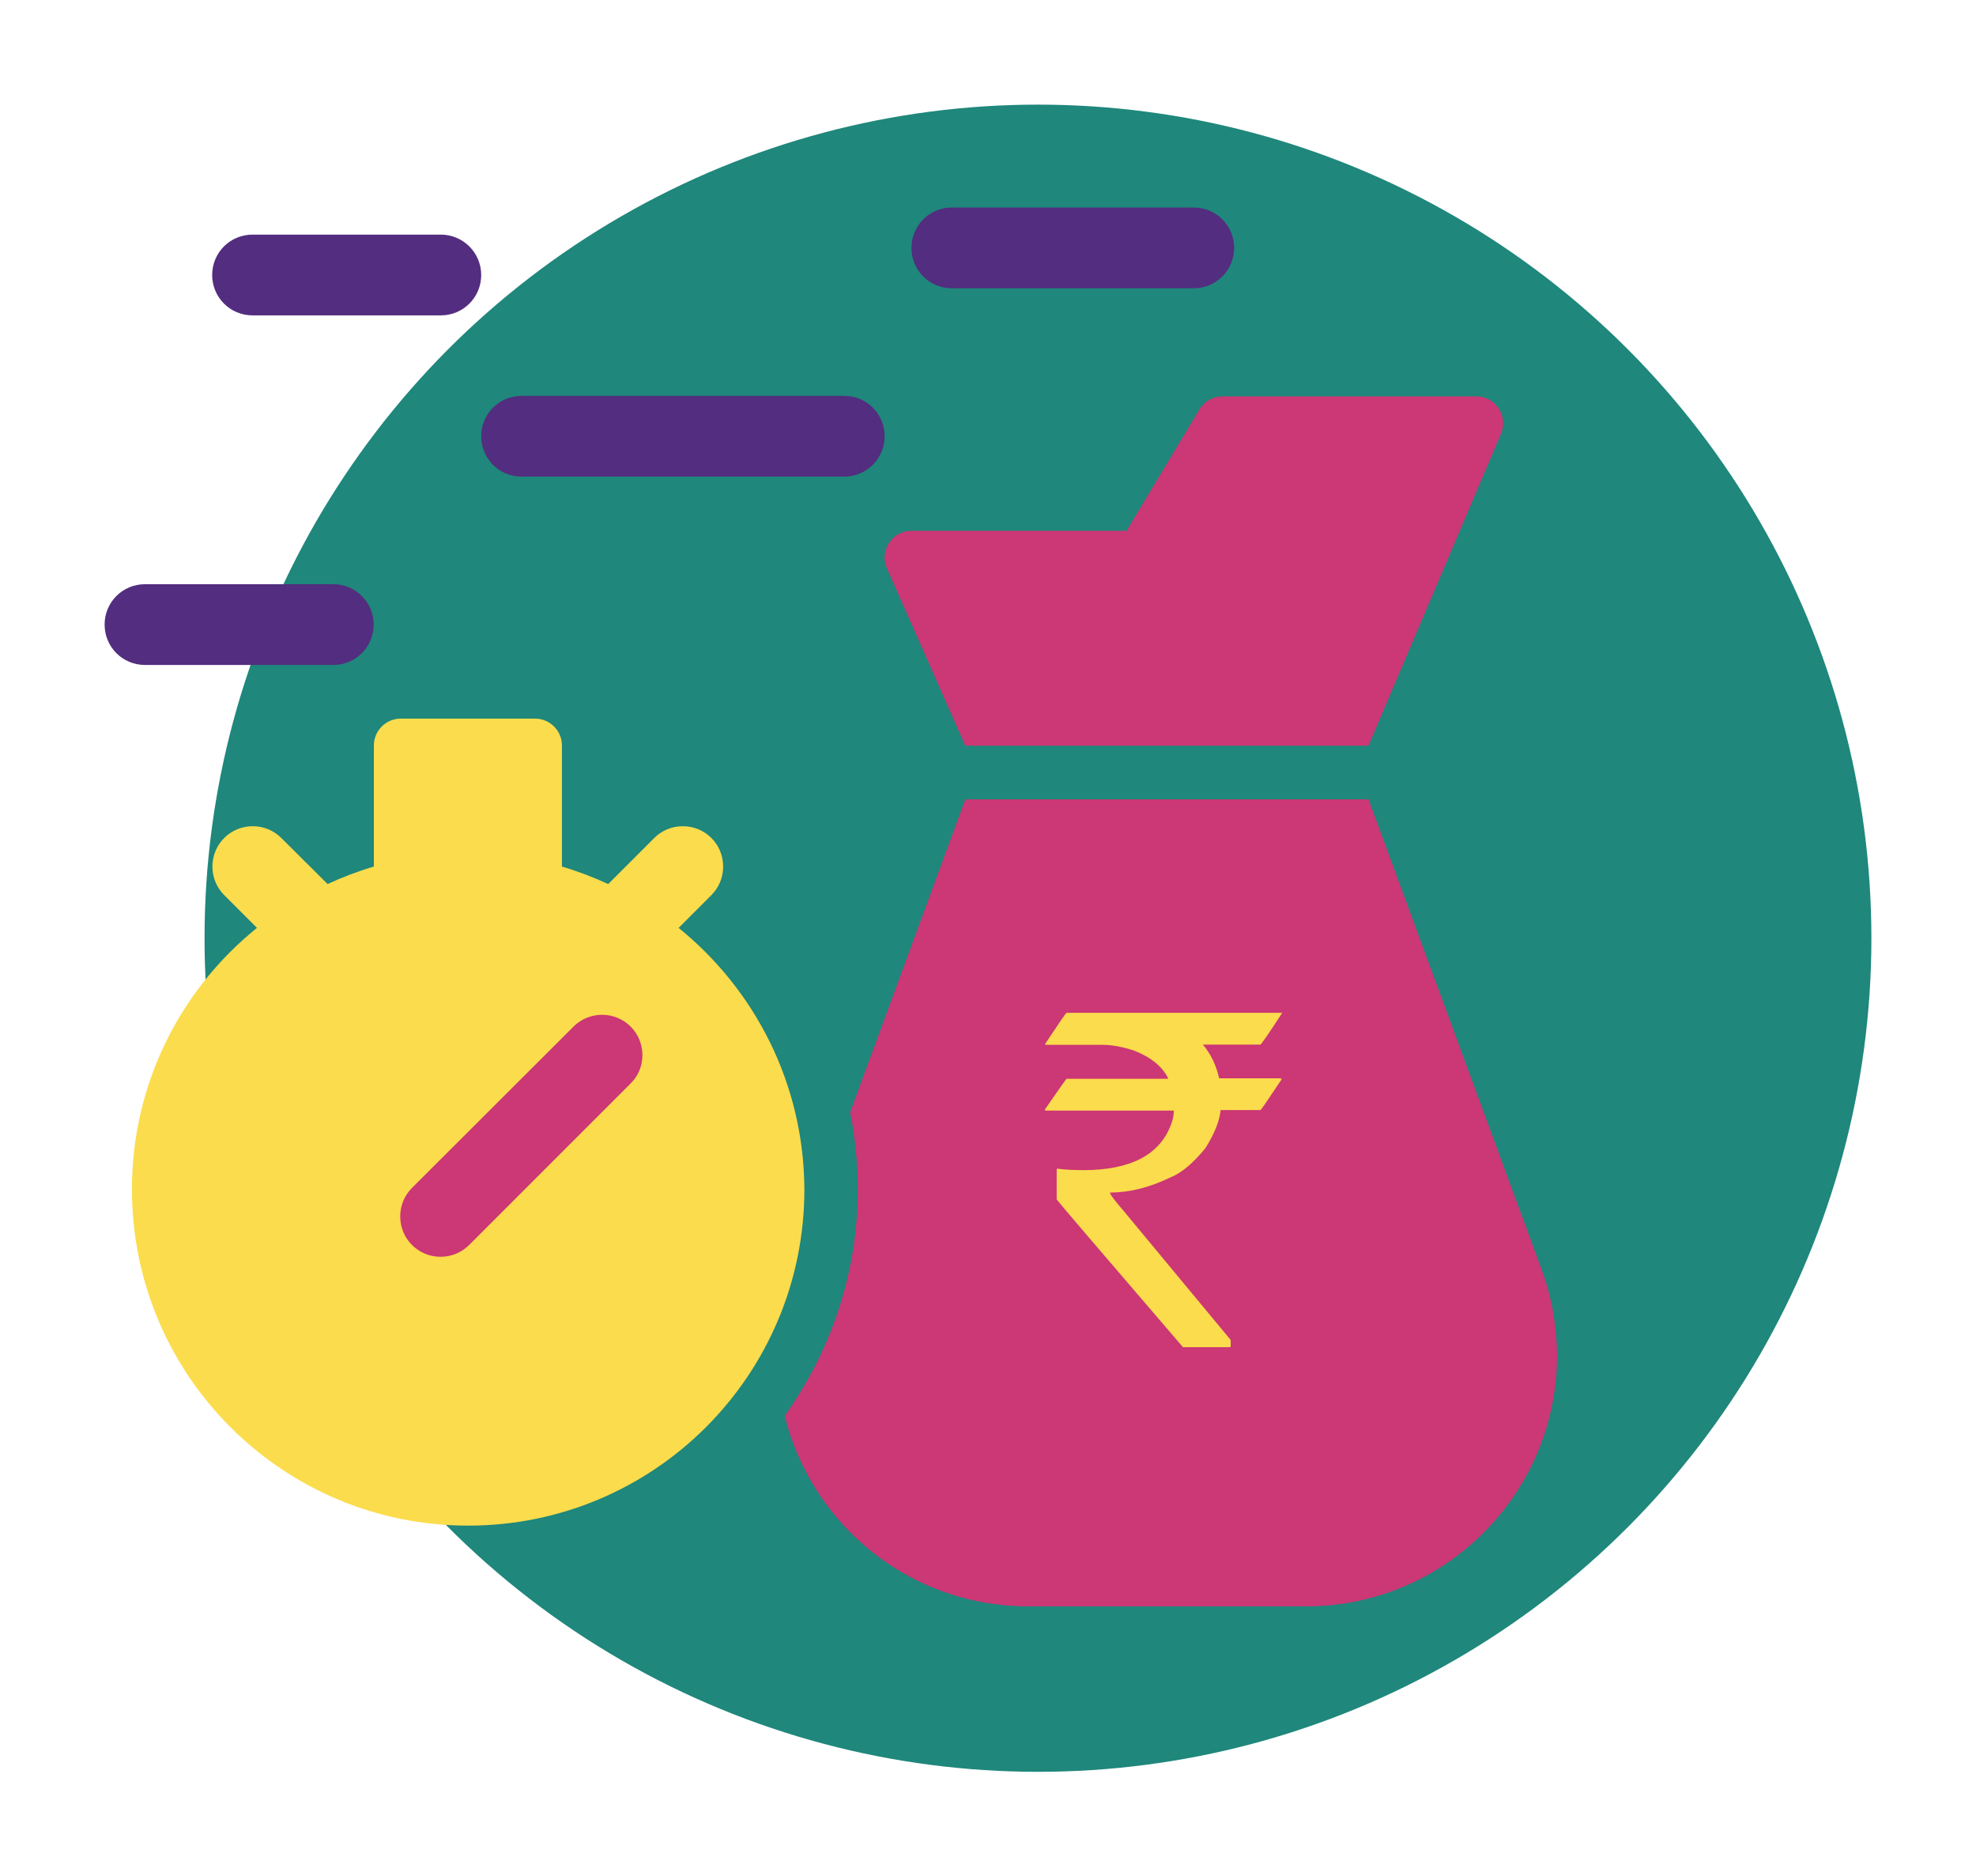<?xml version="1.0" encoding="utf-8"?>
<!-- Generator: Adobe Illustrator 16.0.0, SVG Export Plug-In . SVG Version: 6.00 Build 0)  -->
<!DOCTYPE svg PUBLIC "-//W3C//DTD SVG 1.1//EN" "http://www.w3.org/Graphics/SVG/1.1/DTD/svg11.dtd">
<svg version="1.1" id="Layer_1" xmlns="http://www.w3.org/2000/svg" xmlns:xlink="http://www.w3.org/1999/xlink" x="0px" y="0px"
	 width="80.28px" height="76.21px" viewBox="0 0 80.28 76.21" style="enable-background:new 0 0 80.28 76.21;" xml:space="preserve"
	>
<style type="text/css">
<![CDATA[
	.st0{fill:#1F877B;}
	.st1{fill:#532D7F;}
	.st2{fill:#FBDC4D;}
	.st3{fill:#CC3775;}
]]>
</style>
<g>
	<g id="Ellipse_1_copy_3_2_">
		<g>
			<circle class="st0" cx="42.17" cy="38.11" r="33.86"/>
		</g>
	</g>
	<g>
		<polygon class="st3" points="13.02,49.19 23.66,39.45 26.78,40.35 27.38,43.69 17.34,53.21 		"/>
		<path class="st2" d="M27.57,37.69l1.33-1.33c0.3-0.3,0.48-0.71,0.48-1.16c0-0.91-0.73-1.64-1.64-1.64c-0.45,0-0.86,0.18-1.16,0.48
			l-1.87,1.87c-0.61-0.28-1.23-0.52-1.88-0.71v-4.92c0-0.6-0.49-1.09-1.09-1.09h-5.46c-0.6,0-1.09,0.49-1.09,1.09v4.92
			c-0.65,0.19-1.28,0.43-1.88,0.71l-1.88-1.87c-0.3-0.3-0.71-0.48-1.16-0.48c-0.91,0-1.64,0.73-1.64,1.64
			c0,0.45,0.18,0.86,0.48,1.16l1.33,1.33c-3.1,2.5-5.08,6.33-5.08,10.62c0,7.54,6.11,13.66,13.66,13.66s13.66-6.11,13.66-13.66
			C32.66,44.02,30.67,40.2,27.57,37.69z M25.62,44.01l-6.56,6.56c-0.3,0.3-0.71,0.48-1.16,0.48c-0.91,0-1.64-0.73-1.64-1.64
			c0-0.45,0.18-0.86,0.48-1.16l6.56-6.55c0.3-0.3,0.71-0.48,1.16-0.48c0.91,0,1.64,0.73,1.64,1.64
			C26.1,43.31,25.92,43.72,25.62,44.01z"/>
		<path class="st1" d="M5.89,27.01c-0.91,0-1.64-0.73-1.64-1.64s0.73-1.64,1.64-1.64h7.65c0.91,0,1.64,0.73,1.64,1.64
			s-0.73,1.64-1.64,1.64H5.89z"/>
		<path class="st1" d="M10.26,12.81c-0.91,0-1.64-0.73-1.64-1.64s0.73-1.64,1.64-1.64h7.65c0.9,0,1.64,0.73,1.64,1.64
			s-0.73,1.64-1.64,1.64H10.26z"/>
		<path class="st1" d="M21.19,19.36c-0.91,0-1.64-0.73-1.64-1.64c0-0.91,0.73-1.64,1.64-1.64H34.3c0.91,0,1.64,0.73,1.64,1.64
			c0,0.9-0.73,1.64-1.64,1.64H21.19z"/>
		<path class="st1" d="M38.67,11.71c-0.91,0-1.64-0.73-1.64-1.64c0-0.91,0.73-1.64,1.64-1.64h9.83c0.91,0,1.64,0.73,1.64,1.64
			c0,0.9-0.73,1.64-1.64,1.64H38.67z"/>
		<path class="st3" d="M39.22,30.29l-3.21-7.26c-0.05-0.13-0.07-0.26-0.07-0.38c0-0.58,0.47-1.09,1.09-1.09h8.74l2.96-4.93
			c0.2-0.33,0.55-0.53,0.94-0.53h10.31c0.63,0,1.09,0.52,1.09,1.09c0,0.15-0.03,0.31-0.1,0.46L55.6,30.29H39.22z"/>
		<path class="st3" d="M62.62,51.53L55.6,32.47H39.22l-4.68,12.71c0.2,1.01,0.31,2.06,0.31,3.13c0,3.43-1.11,6.6-2.97,9.2
			c1.1,4.44,5.1,7.74,9.89,7.74h11.29c5.63,0,10.2-4.57,10.2-10.2C63.25,53.85,63.04,52.66,62.62,51.53z"/>
		<g>
			<g>
				<path class="st2" d="M43.33,41.14h8.75v0.02c-0.51,0.79-0.81,1.22-0.87,1.27h-2.34c0.32,0.38,0.54,0.83,0.66,1.37h2.49
					c0.03,0.01,0.05,0.02,0.05,0.04c-0.56,0.84-0.84,1.25-0.86,1.25h-1.62c-0.04,0.43-0.24,0.95-0.62,1.55
					c-0.5,0.61-0.97,1.01-1.43,1.19c-0.85,0.41-1.66,0.61-2.44,0.61v0.02c0,0.06,0.19,0.31,0.57,0.75L50,54.43v0.25
					c0,0.02-0.01,0.04-0.04,0.04h-1.9c-3.42-3.98-5.13-5.98-5.13-6v-1.21l0.02-0.04c0.3,0.04,0.66,0.06,1.06,0.06
					c1.92,0,3.11-0.62,3.57-1.86c0.07-0.18,0.11-0.37,0.11-0.56h-5.2c-0.02,0-0.04-0.01-0.04-0.04c0.58-0.84,0.87-1.25,0.88-1.25
					h4.13v-0.02c-0.24-0.48-0.69-0.85-1.37-1.12c-0.48-0.16-0.92-0.24-1.31-0.24h-2.31v-0.05C43.02,41.56,43.31,41.14,43.33,41.14z"
					/>
			</g>
		</g>
	</g>
</g>
</svg>
